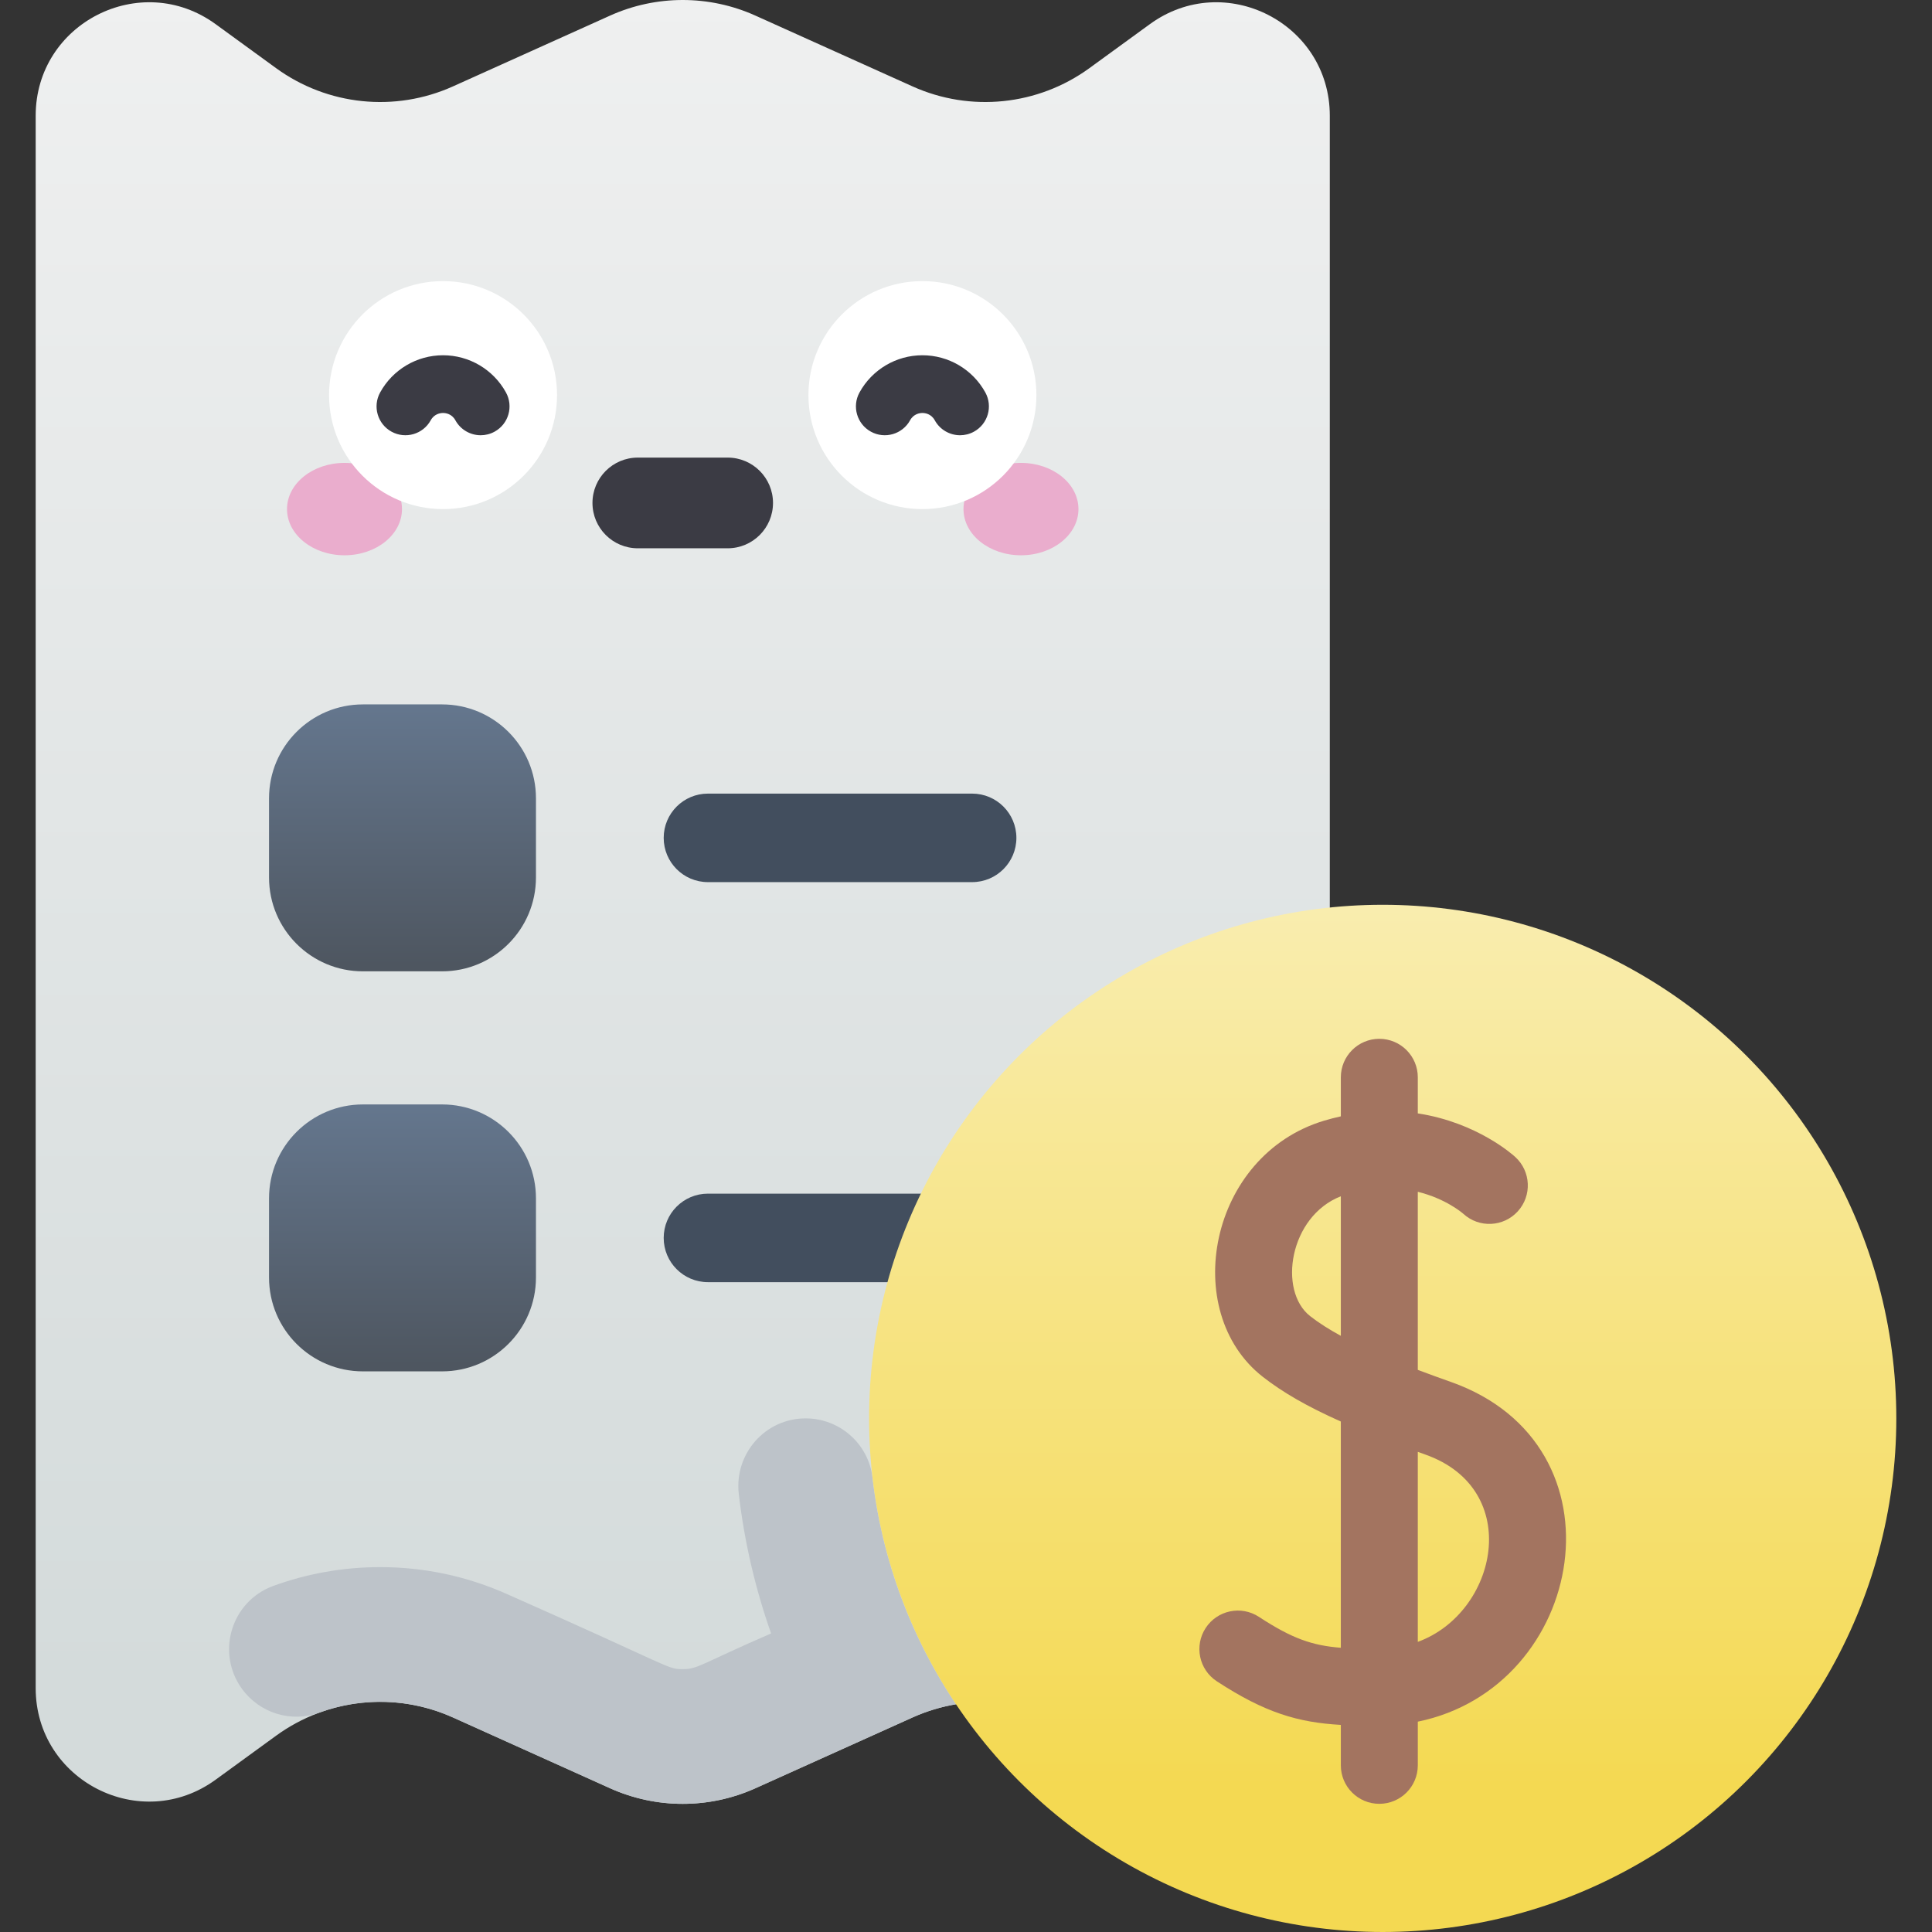 <svg xmlns:xlink="http://www.w3.org/1999/xlink" xmlns="http://www.w3.org/2000/svg" width="512" viewBox="0 0 502 502" height="512" id="Capa_1"><rect x="0" y="0" width="502" height="502" fill="#333333" stroke="none"/><linearGradient y2="-67.921" y1="437.281" x2="177.399" x1="177.399" gradientUnits="userSpaceOnUse" id="SVGID_1_"><stop stop-color="#d4dbdb" offset="0"></stop><stop stop-color="#f3f3f3" offset="1"></stop></linearGradient><linearGradient id="lg1"><stop stop-color="#4e5660" offset="0"></stop><stop stop-color="#64768d" offset="1"></stop></linearGradient><linearGradient y2="184.138" y1="250.809" xlink:href="#lg1" x2="104.583" x1="104.583" gradientUnits="userSpaceOnUse" id="SVGID_2_"></linearGradient><linearGradient y2="288.081" y1="354.753" xlink:href="#lg1" x2="104.583" x1="104.583" gradientUnits="userSpaceOnUse" id="SVGID_3_"></linearGradient><linearGradient y2="233.593" y1="463.996" x2="359.274" x1="359.274" gradientUnits="userSpaceOnUse" id="SVGID_4_"><stop stop-color="#f4d952" offset="0"></stop><stop stop-color="#f9edaf" offset="1"></stop></linearGradient><g><g><path fill="url(#SVGID_1_)" d="m9.271 438.635c0 24.058 27.296 37.953 46.749 23.798l15.715-11.435c13.356-9.718 30.897-11.529 45.956-4.744l40.814 18.39c12.015 5.413 25.774 5.413 37.789 0l40.814-18.39c15.059-6.785 32.6-4.975 45.956 4.744l15.715 11.435c19.453 14.155 46.749.259 46.749-23.798v-408.565c0-24.058-27.296-37.953-46.749-23.798l-15.715 11.435c-13.355 9.718-30.897 11.529-45.956 4.743l-40.815-18.39c-12.014-5.413-25.774-5.413-37.789 0l-40.814 18.39c-15.059 6.785-32.6 4.975-45.956-4.744l-15.714-11.434c-19.453-14.155-46.749-.26-46.749 23.798z"></path><path fill="#bdc3c9" d="m62.883 438.835c4.579 6.292 12.774 8.848 20.08 6.169 11.14-4.083 23.61-3.759 34.728 1.25l40.813 18.389c12.015 5.413 25.774 5.413 37.789 0l40.814-18.39c3.649-1.644 7.446-2.773 11.292-3.418-11.552-17.206-19.206-37.247-21.696-58.861-1.014-8.805-8.507-15.43-17.371-15.43-10.523 0-18.592 9.211-17.369 19.663 1.468 12.54 4.321 24.664 8.395 36.216-18.292 7.936-18.964 9.281-22.96 9.281-4.142 0-2.572-.445-45.33-19.36-10.53-4.745-21.723-7.15-33.268-7.15-9.616 0-18.996 1.668-27.831 4.904-10.903 3.993-14.918 17.349-8.086 26.737z"></path><path fill="url(#SVGID_2_)" d="m114.862 252.385h-20.56c-13.475 0-24.399-10.924-24.399-24.399v-20.559c0-13.475 10.924-24.399 24.399-24.399h20.56c13.475 0 24.399 10.924 24.399 24.399v20.559c0 13.475-10.923 24.399-24.399 24.399z"></path><path fill="#424e5e" d="m252.594 229.206h-68.644c-6.352 0-11.5-5.148-11.5-11.5s5.148-11.5 11.5-11.5h68.644c6.352 0 11.5 5.148 11.5 11.5s-5.149 11.5-11.5 11.5z"></path><path fill="url(#SVGID_3_)" d="m114.862 356.328h-20.56c-13.475 0-24.399-10.924-24.399-24.399v-20.559c0-13.475 10.924-24.399 24.399-24.399h20.56c13.475 0 24.399 10.924 24.399 24.399v20.559c0 13.476-10.923 24.399-24.399 24.399z"></path><path fill="#424e5e" d="m252.594 333.149h-68.644c-6.352 0-11.5-5.148-11.5-11.5s5.148-11.5 11.5-11.5h68.644c6.352 0 11.5 5.148 11.5 11.5s-5.149 11.5-11.5 11.5z"></path><circle r="133.454" fill="url(#SVGID_4_)" cy="368.546" cx="359.274"></circle><g><ellipse ry="12.003" rx="14.936" fill="#eaadcd" cy="132.279" cx="89.513"></ellipse><ellipse ry="12.003" rx="14.936" fill="#eaadcd" cy="132.279" cx="265.284"></ellipse><circle r="29.618" fill="#fff" cy="102.661" cx="115.12"></circle><circle r="29.618" fill="#fff" cy="102.661" cx="239.677"></circle><path fill="#3b3b44" d="m124.903 113.092c-2.647.001-5.214-1.404-6.579-3.888-.94-1.71-2.554-1.896-3.204-1.896s-2.264.186-3.204 1.896c-1.995 3.629-6.555 4.953-10.186 2.959-3.63-1.996-4.954-6.556-2.959-10.186 3.278-5.964 9.543-9.669 16.349-9.669s13.07 3.705 16.349 9.669c1.995 3.63.671 8.189-2.959 10.186-1.147.63-2.385.929-3.607.929z"></path><path fill="#3b3b44" d="m249.461 113.092c-2.647.001-5.214-1.404-6.579-3.888-.94-1.711-2.555-1.896-3.205-1.896-.65.001-2.263.186-3.203 1.895-1.995 3.631-6.558 4.954-10.185 2.96-3.63-1.995-4.955-6.555-2.96-10.185 3.277-5.964 9.542-9.669 16.348-9.67 6.806 0 13.07 3.705 16.35 9.669 1.995 3.63.671 8.189-2.959 10.186-1.147.63-2.385.929-3.607.929z"></path><g><path fill="#3b3b44" d="m189.07 142.466h-23.342c-6.508 0-11.784-5.276-11.784-11.784 0-6.508 5.276-11.784 11.784-11.784h23.342c6.508 0 11.784 5.276 11.784 11.784 0 6.508-5.276 11.784-11.784 11.784z"></path></g></g></g><path fill="#a37460" d="m376.993 359.076c-2.826-.999-5.717-2.046-8.601-3.136v-46.27c7.264 1.784 11.554 5.474 11.848 5.732 4.084 3.726 10.408 3.43 14.127-.649 3.722-4.081 3.431-10.406-.649-14.127-.56-.517-9.947-8.979-25.325-11.327v-9.378c0-5.522-4.478-10-10-10s-10 4.478-10 10v10.145c-1.427.317-2.874.679-4.353 1.125-30.004 9.04-37.524 49.614-15.962 66.523 5.151 4.04 11.555 7.742 20.314 11.647v58.784c-7.489-.575-12.736-2.44-21.276-8.027-4.626-3.027-10.821-1.727-13.843 2.894-3.023 4.622-1.728 10.82 2.894 13.843 12.568 8.221 21.164 10.697 32.226 11.335v10.505c0 5.522 4.478 10 10 10s10-4.478 10-10v-11.349c43.649-8.92 55.089-71.836 8.6-88.27zm-36.572-17.099c-8.406-6.596-5.409-25.913 7.972-31.143v36.261c-2.997-1.637-5.707-3.342-7.972-5.118zm27.972 84.638v-49.374c.645.231 1.272.459 1.935.693 25.612 9.053 18.815 41.089-1.935 48.681z"></path></g></svg>